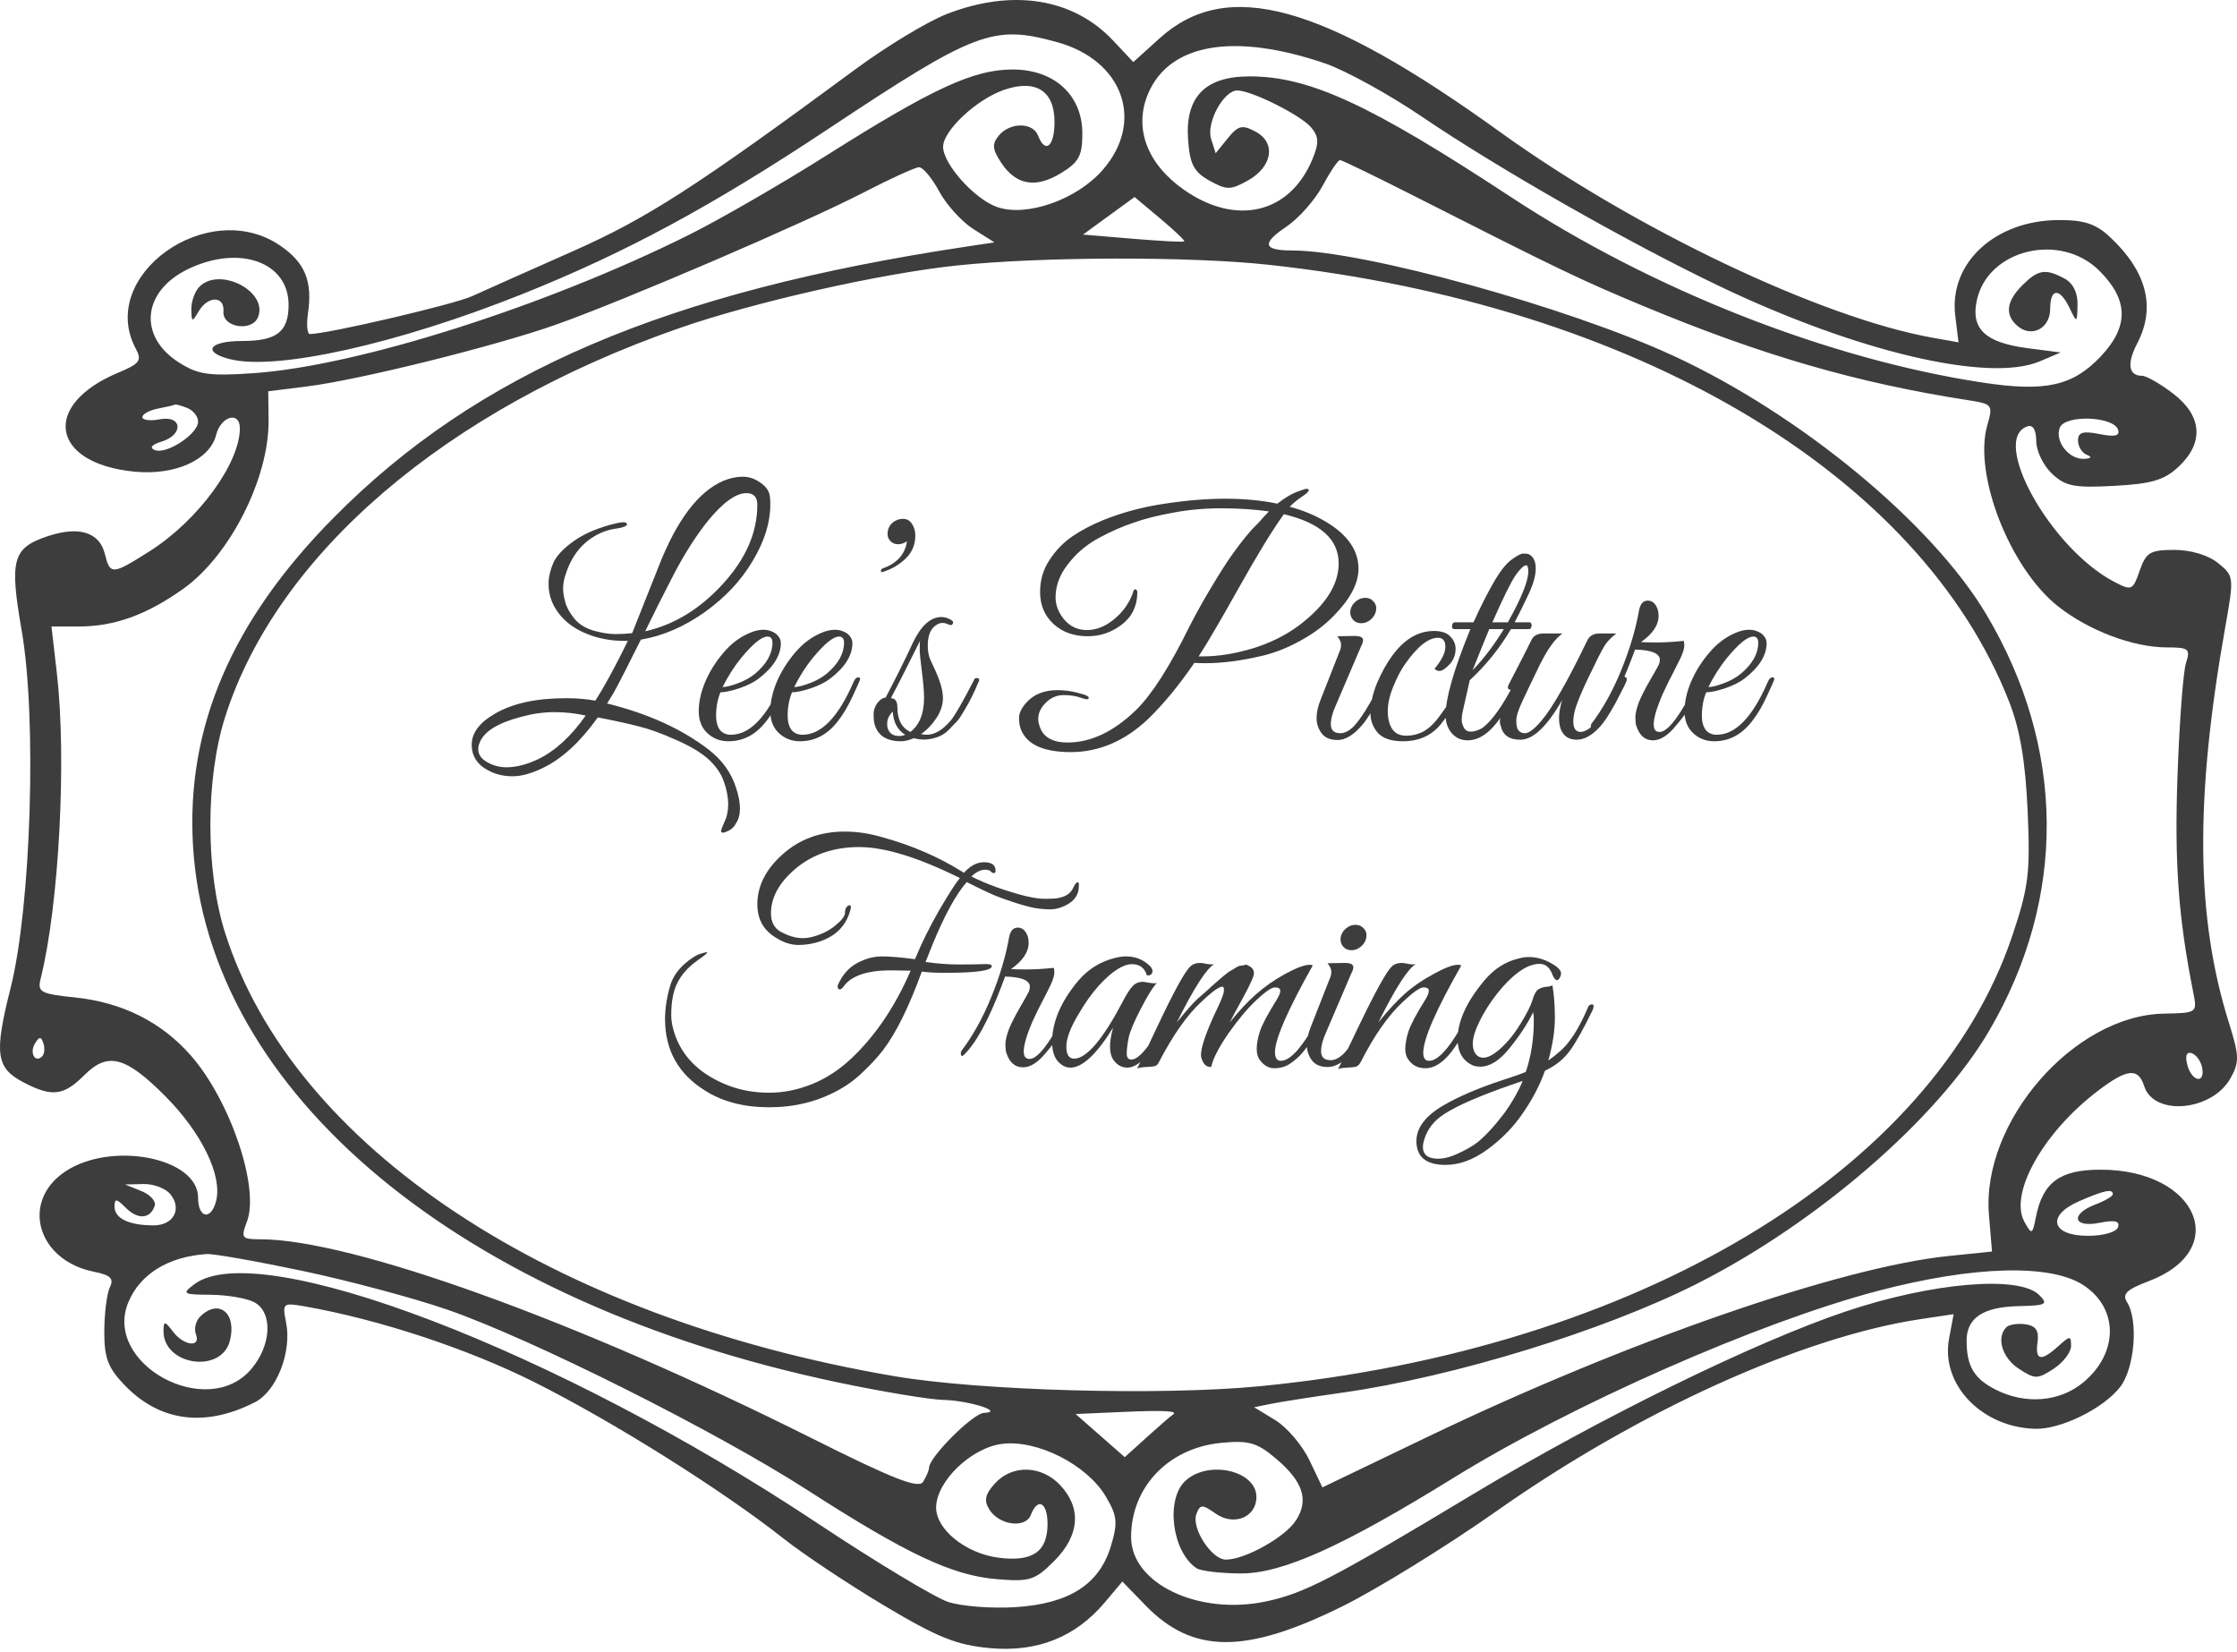 <svg class='lpf-logo' width="130" height="96" viewBox="0 0 130 96" fill="none" xmlns="http://www.w3.org/2000/svg">
<path fill-rule="evenodd" clip-rule="evenodd" d="M55.009 0.82C53.896 1.256 51.529 2.686 49.749 3.998C40.411 10.883 37.61 12.686 33.272 14.607C30.762 15.718 28.133 16.89 27.43 17.211C26.376 17.692 19.018 19.41 18.011 19.41C17.852 19.41 17.801 18.866 17.898 18.201C18.173 16.327 17.72 15.241 16.251 14.25C12.054 11.421 5.631 16.035 7.89 20.257C8.26 20.948 8.126 21.131 6.869 21.656C2.383 23.531 2.95 26.938 7.826 27.407C10.182 27.633 12.196 26.724 12.561 25.269C12.834 24.18 13.939 23.872 13.939 24.885C13.939 26.927 11.505 30.248 8.709 32.021C6.513 33.414 6.402 33.421 6.092 32.182C5.777 30.926 4.597 30.555 2.803 31.147C0.727 31.832 0.54 32.497 1.26 36.638C2.147 41.736 1.808 52.674 0.617 57.403C-0.355 61.26 -0.24 62.061 1.404 62.912C3.034 63.754 3.704 63.67 4.903 62.471C6.261 61.113 7.285 61.375 9.572 63.662C11.708 65.798 12.932 68.301 12.561 69.777C12.271 70.932 11.511 70.796 11.511 69.589C11.511 67.267 6.461 66.28 3.782 68.079C1.184 69.824 2.166 73.238 5.454 73.895C6.425 74.089 6.631 74.288 6.385 74.797C6.211 75.157 6.066 76.305 6.061 77.348C6.055 78.899 6.269 79.471 7.231 80.475C9.277 82.611 11.915 82.96 14.816 81.478C16.078 80.833 16.968 78.555 16.625 76.843C16.401 75.721 16.439 75.686 17.695 75.907C22.005 76.663 27.139 78.354 31.034 80.302C35.608 82.59 41.978 86.588 45.554 89.415C46.695 90.316 49.324 92.066 51.397 93.303C54.488 95.148 55.593 95.591 57.537 95.767C60.282 96.016 62.507 95.128 64.213 93.099L65.225 91.897L66.562 93.276C69.314 96.115 72.389 96.128 78.041 93.322C80.081 92.31 84.109 89.82 86.992 87.789C95.226 81.989 104.749 77.679 111.601 76.651L113.533 76.362L113.267 77.779C112.769 80.436 115.151 82.934 118.267 83.023C119.752 83.065 122.214 81.858 123.2 80.605C124.052 79.522 124.282 76.729 123.608 75.662C123.312 75.195 123.585 74.93 124.86 74.448C129.708 72.615 127.709 67.967 122.072 67.966C119.716 67.965 118.715 68.695 118.317 70.704C118.109 71.752 118.074 71.767 117.647 70.997C116.743 69.368 118.713 65.837 121.88 63.413C123.607 62.091 124.259 62.018 124.605 63.109C125.166 64.877 128.546 64.57 129.622 62.653C130.146 61.719 130.135 61.353 129.528 59.421C127.608 53.312 127.544 46.433 129.314 36.46C129.835 33.528 129.829 33.47 128.899 32.717C128.33 32.257 127.321 31.953 126.36 31.953C124.954 31.953 124.716 32.096 124.345 33.158C123.943 34.313 123.879 34.34 122.849 33.799C119.159 31.863 115.623 25.505 117.828 24.771C118.144 24.665 118.333 24.988 118.333 25.632C118.333 26.198 118.743 27.048 119.244 27.52C120.026 28.258 120.537 28.359 122.866 28.232C125.045 28.114 125.78 27.895 126.609 27.116C128.096 25.719 127.977 24.159 126.287 22.869C125.542 22.302 124.734 21.837 124.49 21.837C123.694 21.837 123.586 21.135 124.2 19.957C125.296 17.857 124.762 15.776 122.613 13.768C121.797 13.005 121.118 12.781 119.641 12.787C115.944 12.799 113.253 15.282 113.626 18.336L113.816 19.892L112.332 19.628C105.867 18.481 95.022 13.326 87.177 7.672C76.825 0.21 71.303 -1.31 67.391 2.224L65.861 3.606L64.684 2.354C62.367 -0.11 58.825 -0.671 55.009 0.82ZM61.451 2.455C65.283 3.519 66.538 7.078 64.071 9.887C62.559 11.609 59.657 12.625 57.946 12.03C56.64 11.577 54.807 9.532 54.807 8.529C54.807 7.595 56.742 5.782 58.33 5.228C60.185 4.581 61.281 5.27 61.281 7.082C61.281 8.517 60.743 8.965 60.325 7.878C60.025 7.096 58.693 7.095 58.045 7.876C57.642 8.362 57.667 8.668 58.172 9.44C59.035 10.757 60.177 10.961 61.654 10.063C62.696 9.429 62.899 9.053 62.899 7.757C62.899 5.523 61.269 4.032 58.831 4.038C56.573 4.042 54.193 5.142 48.066 9.01C45.431 10.674 41.818 12.76 40.038 13.647C31.704 17.799 20.806 21.262 14.748 21.683C12.161 21.863 11.521 21.773 10.409 21.069C8.001 19.545 8.265 16.905 10.956 15.622C13.922 14.208 16.771 15.231 16.771 17.71C16.771 19.283 16.087 19.814 14.06 19.814C12.142 19.814 11.722 20.458 13.371 20.871C16.071 21.549 23.099 19.985 30.327 17.098C36.334 14.698 41.362 11.986 48.13 7.493C56.715 1.794 57.712 1.417 61.451 2.455ZM76.996 3.682C78.184 4.087 80.733 5.49 82.66 6.798C87.069 9.791 94.657 14.113 99.923 16.628C107.922 20.451 115.588 22.25 118.536 20.997L119.75 20.481L117.823 20.23C115.359 19.908 114.516 19.107 114.883 17.436C115.533 14.479 119.744 13.475 122.006 15.737C123.705 17.435 123.727 18.972 122.077 20.715C120.457 22.427 118.861 22.782 115.244 22.234C106.248 20.87 96.017 16.847 87.784 11.435C79.603 6.058 76.091 4.438 72.618 4.438C70.03 4.438 68.865 5.639 69.044 8.12C69.147 9.547 69.379 9.991 70.284 10.495C71.283 11.051 71.51 11.051 72.509 10.494C73.951 9.691 74.174 8.296 72.966 7.649C72.187 7.232 71.957 7.287 71.352 8.034L70.647 8.905L70.381 8.068C70.085 7.135 71.115 5.242 71.912 5.256C72.762 5.272 75.618 6.705 76.2 7.409C76.647 7.949 76.661 8.308 76.269 9.253C74.958 12.417 71.835 13.155 68.793 11.02C66.659 9.523 65.883 7.447 66.713 5.461C67.938 2.528 71.702 1.876 76.996 3.682ZM82.119 11.357C90.697 15.709 91.863 16.268 95.526 17.793C102.397 20.652 107.91 22.25 114.356 23.25C115.795 23.473 115.831 23.519 115.487 24.719C114.671 27.564 116.8 33.014 119.591 35.225C121.377 36.639 123.964 37.618 125.917 37.618C127.2 37.618 127.302 37.702 127.035 38.528C126.873 39.029 126.65 41.999 126.54 45.128C126.363 50.162 126.593 53.31 127.454 57.647C127.695 58.857 127.69 58.861 125.745 58.899C120.518 59.002 115.137 65.191 115.584 70.585L115.762 72.723L113.248 72.981C106.946 73.626 94.507 77.945 82.924 83.509L76.85 86.427L76.095 84.847C75.68 83.978 74.787 82.931 74.111 82.519L72.882 81.771L73.859 81.572C74.396 81.462 76.293 81.166 78.073 80.913C84.476 80.004 93.164 77.337 98.556 74.624C105.569 71.097 112.623 64.995 115.615 59.865C120.115 52.153 120.048 43.459 115.429 35.696C112.281 30.406 104.623 24.079 97.247 20.674C91.103 17.839 79.209 14.554 75.085 14.554C73.403 14.554 73.304 14.146 74.751 13.175C75.465 12.696 76.414 11.627 76.859 10.8C77.304 9.973 77.759 9.298 77.871 9.3C77.982 9.303 79.894 10.228 82.119 11.357ZM54.576 11.115C54.996 11.895 55.891 12.882 56.565 13.309L57.79 14.084L56.197 14.324C38.683 16.955 27.745 21.637 19.39 30.081C13.461 36.072 10.805 42.269 11.217 49.15C12.078 63.525 26.761 75.729 48.737 80.336C51.297 80.872 54.028 81.325 54.807 81.343C56.322 81.377 58.418 82.046 57.175 82.099C56.544 82.125 54.004 84.66 53.991 85.277C53.988 85.436 53.832 85.808 53.645 86.104C53.381 86.519 51.917 85.947 47.179 83.573C33.553 76.749 20.423 72.011 15.136 72.011C14.042 72.011 13.987 71.939 14.351 70.98C15.099 69.014 13.382 63.942 11.084 61.324C9.378 59.381 7.097 58.241 4.35 57.957C2.361 57.752 2.168 57.647 2.36 56.879C3.429 52.603 3.881 44.123 3.306 39.135L2.991 36.404H4.561C6.645 36.404 8.503 35.737 10.641 34.22C13.361 32.292 15.645 27.779 15.608 24.411L15.589 22.736L17.857 22.453C20.883 22.074 28.832 20.099 32.35 18.85C36.309 17.445 46.762 12.955 50.153 11.202C51.711 10.397 53.172 9.729 53.4 9.718C53.627 9.707 54.157 10.336 54.576 11.115ZM68.821 14.027C68.772 14.076 67.428 14.007 65.834 13.873L62.937 13.63L64.435 12.54L65.934 11.449L67.422 12.694C68.24 13.379 68.87 13.979 68.821 14.027ZM73.739 15.387C94.999 17.702 111.602 27.514 116.776 40.82C117.394 42.41 117.708 44.282 117.834 47.131C117.993 50.721 117.892 51.545 116.944 54.367C112.344 68.073 95.063 78.419 73.217 80.548C67.502 81.105 56.97 80.816 51.974 79.965C32.001 76.562 17.038 66.653 13.082 54.208C11.94 50.616 11.94 45.256 13.082 41.664C16.091 32.197 25.898 23.799 39.463 19.072C43.842 17.546 51.198 15.887 55.638 15.423C60.568 14.908 69.188 14.891 73.739 15.387ZM117.524 16.577C116.578 17.523 116.494 18.317 117.27 18.962C118.085 19.638 119.143 19.066 119.143 17.95C119.143 16.73 119.693 16.702 120.268 17.892C120.7 18.789 120.707 18.786 120.734 17.704C120.751 17.012 120.471 16.45 119.979 16.187C118.867 15.592 118.442 15.659 117.524 16.577ZM11.592 16.658C11.325 16.925 11.112 17.517 11.119 17.973C11.13 18.73 11.167 18.741 11.544 18.094C12.077 17.178 13.057 17.178 12.984 18.094C12.909 19.033 14.658 19.308 15.002 18.411C15.573 16.923 12.768 15.482 11.592 16.658ZM10.871 23.701C11.223 23.837 11.511 24.196 11.511 24.501C11.511 25.219 9.669 26.428 8.995 26.151C8.669 26.017 8.815 25.835 9.387 25.661C10.687 25.266 10.597 24.113 9.286 24.364C8.73 24.471 8.274 24.413 8.274 24.237C8.274 24.061 8.684 23.838 9.185 23.741C9.685 23.645 10.126 23.541 10.163 23.511C10.201 23.48 10.519 23.566 10.871 23.701ZM123.089 24.97C123.208 25.33 122.903 25.401 122.007 25.222C121.047 25.03 120.761 25.116 120.761 25.597C120.761 25.94 120.989 26.312 121.267 26.425C121.589 26.555 121.534 26.641 121.114 26.661C120.229 26.704 119.398 25.641 119.701 24.852C119.996 24.084 122.83 24.182 123.089 24.97ZM2.449 61.381C2.038 61.793 1.699 61.173 2.036 60.627C2.291 60.215 2.387 60.215 2.523 60.626C2.617 60.907 2.584 61.247 2.449 61.381ZM127.973 62.03C128.162 63.007 127.37 62.861 127.112 61.873C126.973 61.343 127.067 61.098 127.368 61.198C127.629 61.285 127.901 61.659 127.973 62.03ZM9.888 69.376C10.601 70.234 10.091 71.202 8.927 71.202C7.5 71.202 6.656 70.799 6.656 70.118C6.656 69.623 6.763 69.633 7.31 70.18C8.015 70.885 8.734 70.835 8.991 70.063C9.079 69.799 8.726 69.412 8.207 69.204L7.263 68.826L8.326 68.8C8.911 68.786 9.614 69.045 9.888 69.376ZM122.784 69.391C122.784 69.508 122.329 69.776 121.773 69.988C120.295 70.55 120.474 71.361 122.007 71.054C122.903 70.875 123.207 70.946 123.087 71.307C122.992 71.592 122.238 71.809 121.34 71.809C119.202 71.809 118.904 70.632 120.832 69.795C122.288 69.162 122.784 69.06 122.784 69.391ZM17.6 73.852C20.288 74.42 24.069 75.432 26.002 76.101C30.9 77.797 41.605 83.161 46.916 86.58C52.701 90.304 55.341 91.546 57.925 91.76C59.845 91.92 60.141 91.826 61.263 90.704C62.74 89.227 62.867 87.634 61.615 86.3C60.522 85.137 58.821 85.091 57.82 86.197C57.244 86.834 57.167 87.191 57.495 87.715C58.07 88.633 59.601 88.828 59.909 88.022C60.307 86.987 60.876 87.298 60.876 88.552C60.876 90.176 59.995 90.775 58 90.508C56.118 90.256 54.402 88.871 54.402 87.605C54.402 86.083 56.438 84.119 58.246 83.897C60.295 83.646 63.172 85.112 64.269 86.967C64.927 88.079 64.967 88.474 64.563 89.825C63.892 92.063 62.14 93.187 59.011 93.386C57.633 93.474 55.872 93.337 55.098 93.082C54.324 92.826 50.892 90.758 47.469 88.485C32.398 78.475 15.005 71.815 11.285 74.628C10.555 75.181 10.623 75.224 12.246 75.235C13.206 75.243 14.345 75.437 14.775 75.667C15.873 76.255 15.78 78.182 14.586 79.57C12.023 82.55 5.977 79.245 7.457 75.673C8.138 74.029 9.782 73.016 12.011 72.868C12.397 72.842 14.912 73.285 17.6 73.852ZM121.075 74.677C123.117 76.015 123.124 78.597 121.091 80.307C119.708 81.471 117.692 81.635 115.935 80.726C114.706 80.091 114.287 79.37 114.287 77.895C114.287 76.576 115.255 75.938 117.323 75.894C118.915 75.86 119.046 75.788 118.506 75.248C117.344 74.088 112.261 74.522 107.252 76.208C101.951 77.992 92.973 82.392 85.655 86.791C77.381 91.765 75.806 92.581 73.57 93.054C69.648 93.884 65.732 92.016 65.732 89.315C65.732 86.405 67.905 84.134 70.971 83.839C72.563 83.686 73.044 83.822 74.124 84.731C75.734 86.085 76.085 87.166 75.304 88.358C74.669 89.328 72.346 90.624 71.243 90.624C70.407 90.624 69.217 88.784 69.528 87.972C69.747 87.403 69.862 87.4 70.647 87.95C71.711 88.695 73.015 88.163 73.015 86.983C73.015 85.456 70.244 84.817 68.9 86.034C67.72 87.101 68.103 90.167 69.535 91.124C69.78 91.287 70.94 91.424 72.114 91.427C74.521 91.434 78.014 89.865 84.441 85.89C91.356 81.612 102.206 76.83 109.131 75.009C114.682 73.549 119.163 73.425 121.075 74.677ZM11.624 76.511C11.374 76.761 11.266 77.216 11.384 77.523C11.691 78.324 10.688 78.211 10.051 77.373C9.585 76.758 9.512 76.749 9.501 77.31C9.461 79.339 12.872 79.856 13.364 77.895C13.768 76.284 12.701 75.435 11.624 76.511ZM116.597 77.119C115.997 77.72 116.35 78.897 117.322 79.534C118.259 80.148 118.408 80.148 119.345 79.534C119.901 79.17 120.357 78.574 120.357 78.211C120.357 77.604 120.297 77.605 119.617 78.22C118.61 79.132 118.259 79.061 118.409 77.98C118.501 77.319 118.309 77.037 117.71 76.951C117.256 76.886 116.755 76.962 116.597 77.119ZM68.124 82.228C68.03 82.284 67.37 82.856 66.658 83.5L65.364 84.671L63.936 83.417L62.508 82.164L65.233 82.044C67.772 81.933 68.539 81.982 68.124 82.228Z" fill="#3D3D3D"/>
<path d="M44.766 29.32C44.766 30.364 44.424 31.456 43.74 32.596C43.068 33.736 42.132 34.732 40.932 35.584C39.744 36.424 38.514 36.952 37.242 37.168C36.51 38.644 35.982 39.676 35.658 40.264L35.28 40.876C37.656 41.464 39.624 42.358 41.184 43.558C41.976 44.17 42.51 44.92 42.786 45.808C42.93 46.264 43.002 46.654 43.002 46.978C43.002 47.302 42.936 47.572 42.804 47.788C42.684 48.016 42.54 48.172 42.372 48.256C42.204 48.34 42.084 48.382 42.012 48.382C41.94 48.382 41.904 48.352 41.904 48.292C41.904 48.232 41.97 48.052 42.102 47.752C42.246 47.464 42.318 47.122 42.318 46.726C42.318 46.33 42.234 45.892 42.066 45.412C41.898 44.932 41.586 44.488 41.13 44.08C40.674 43.684 40.038 43.312 39.222 42.964C38.418 42.604 37.716 42.352 37.116 42.208C36.528 42.052 35.736 41.878 34.74 41.686C33.72 43.114 32.658 44.092 31.554 44.62C30.894 44.944 30.306 45.106 29.79 45.106C29.286 45.106 28.836 45.004 28.44 44.8C27.756 44.464 27.414 43.954 27.414 43.27C27.414 42.586 27.864 41.986 28.764 41.47C29.784 40.87 31.164 40.57 32.904 40.57C33.528 40.57 34.092 40.618 34.596 40.714C35.136 39.874 35.766 38.716 36.486 37.24C36.414 37.24 36.348 37.24 36.288 37.24C35.532 37.24 34.83 37.114 34.182 36.862C33.534 36.61 33.018 36.268 32.634 35.836C32.13 35.272 31.878 34.636 31.878 33.928C31.878 33.556 31.968 33.154 32.148 32.722C32.34 32.29 32.754 31.852 33.39 31.408C34.038 30.964 34.854 30.628 35.838 30.4C35.994 30.364 36.126 30.346 36.234 30.346C36.342 30.346 36.408 30.376 36.432 30.436C36.456 30.496 36.408 30.55 36.288 30.598C36.168 30.646 36.03 30.682 35.874 30.706C35.358 30.766 34.878 30.94 34.434 31.228C33.666 31.72 33.132 32.476 32.832 33.496C32.76 33.736 32.724 33.97 32.724 34.198C32.724 34.414 32.766 34.678 32.85 34.99C32.934 35.302 33.114 35.626 33.39 35.962C33.666 36.286 34.038 36.514 34.506 36.646C34.986 36.778 35.4 36.844 35.748 36.844C36.108 36.844 36.438 36.826 36.738 36.79L38.268 32.938C39.324 30.226 40.584 28.558 42.048 27.934C42.432 27.778 42.804 27.7 43.164 27.7C43.536 27.7 43.884 27.82 44.208 28.06C44.544 28.288 44.724 28.57 44.748 28.906C44.76 29.05 44.766 29.188 44.766 29.32ZM44.01 29.338C44.01 28.882 43.8 28.654 43.38 28.654C42.768 28.654 42.024 29.188 41.148 30.256C40.464 31.108 39.804 32.14 39.168 33.352C38.544 34.552 37.986 35.662 37.494 36.682C39.162 36.31 40.662 35.398 41.994 33.946C43.338 32.482 44.01 30.946 44.01 29.338ZM34.038 41.578C33.45 41.446 32.844 41.38 32.22 41.38C31.596 41.38 30.954 41.47 30.294 41.65C28.914 42.01 28.104 42.52 27.864 43.18C27.816 43.3 27.792 43.414 27.792 43.522C27.792 43.834 27.96 44.086 28.296 44.278C28.644 44.482 29.022 44.584 29.43 44.584C29.994 44.584 30.606 44.428 31.266 44.116C32.262 43.636 33.186 42.79 34.038 41.578ZM41.867 40.228C41.699 40.636 41.614 41.092 41.614 41.596C41.614 41.932 41.687 42.202 41.831 42.406C41.986 42.598 42.203 42.694 42.478 42.694C43.571 42.694 44.56 41.668 45.449 39.616C45.532 39.424 45.635 39.34 45.755 39.364C45.803 39.376 45.827 39.406 45.827 39.454C45.827 39.502 45.688 39.82 45.413 40.408C45.148 40.984 44.879 41.452 44.602 41.812C43.99 42.652 43.234 43.072 42.334 43.072C41.855 43.072 41.447 42.916 41.111 42.604C40.775 42.292 40.606 41.866 40.606 41.326C40.606 40.786 40.733 40.216 40.984 39.616C41.248 39.004 41.602 38.44 42.047 37.924C42.49 37.396 43.001 37.012 43.577 36.772C43.852 36.652 44.117 36.592 44.368 36.592C44.62 36.592 44.855 36.664 45.071 36.808C45.275 36.976 45.377 37.162 45.377 37.366C45.377 38.086 44.944 38.776 44.081 39.436C43.816 39.64 43.444 39.826 42.965 39.994C42.484 40.15 42.118 40.228 41.867 40.228ZM44.891 37.348C44.891 37.108 44.794 36.988 44.602 36.988C44.267 36.988 43.757 37.402 43.072 38.23C42.664 38.734 42.304 39.298 41.992 39.922C42.197 39.922 42.49 39.85 42.874 39.706C43.27 39.562 43.612 39.37 43.901 39.13C44.56 38.566 44.891 37.972 44.891 37.348ZM46.026 40.228C45.858 40.636 45.774 41.092 45.774 41.596C45.774 41.932 45.846 42.202 45.99 42.406C46.146 42.598 46.362 42.694 46.638 42.694C47.73 42.694 48.72 41.668 49.608 39.616C49.692 39.424 49.794 39.34 49.914 39.364C49.962 39.376 49.986 39.406 49.986 39.454C49.986 39.502 49.848 39.82 49.572 40.408C49.308 40.984 49.038 41.452 48.762 41.812C48.15 42.652 47.394 43.072 46.494 43.072C46.014 43.072 45.606 42.916 45.27 42.604C44.934 42.292 44.766 41.866 44.766 41.326C44.766 40.786 44.892 40.216 45.144 39.616C45.408 39.004 45.762 38.44 46.206 37.924C46.65 37.396 47.16 37.012 47.736 36.772C48.012 36.652 48.276 36.592 48.528 36.592C48.78 36.592 49.014 36.664 49.23 36.808C49.434 36.976 49.536 37.162 49.536 37.366C49.536 38.086 49.104 38.776 48.24 39.436C47.976 39.64 47.604 39.826 47.124 39.994C46.644 40.15 46.278 40.228 46.026 40.228ZM49.05 37.348C49.05 37.108 48.954 36.988 48.762 36.988C48.426 36.988 47.916 37.402 47.232 38.23C46.824 38.734 46.464 39.298 46.152 39.922C46.356 39.922 46.65 39.85 47.034 39.706C47.43 39.562 47.772 39.37 48.06 39.13C48.72 38.566 49.05 37.972 49.05 37.348ZM53.192 31.12C53.192 31.648 53.006 32.092 52.634 32.452C52.274 32.8 51.854 33.052 51.374 33.208C51.326 33.232 51.284 33.244 51.248 33.244C51.212 33.244 51.194 33.214 51.194 33.154C51.194 33.094 51.242 33.046 51.338 33.01C51.698 32.89 52.004 32.698 52.256 32.434C52.508 32.158 52.658 31.828 52.706 31.444C52.55 31.564 52.376 31.624 52.184 31.624C51.992 31.624 51.836 31.552 51.716 31.408C51.596 31.264 51.554 31.09 51.59 30.886C51.614 30.682 51.71 30.508 51.878 30.364C52.058 30.22 52.256 30.148 52.472 30.148C52.7 30.148 52.874 30.244 52.994 30.436C53.126 30.628 53.192 30.856 53.192 31.12ZM53.52 42.658C53.675 42.682 53.783 42.694 53.843 42.694C54.324 42.694 54.797 42.412 55.266 41.848C55.517 41.536 55.968 40.75 56.615 39.49C56.639 39.43 56.681 39.4 56.742 39.4C56.849 39.388 56.904 39.43 56.904 39.526C56.904 39.55 56.873 39.622 56.813 39.742C56.766 39.85 56.718 39.964 56.669 40.084C56.621 40.192 56.544 40.354 56.435 40.57C56.328 40.786 56.231 40.96 56.148 41.092C56.075 41.224 55.98 41.386 55.859 41.578C55.739 41.77 55.62 41.92 55.499 42.028L55.121 42.424C54.917 42.628 54.678 42.772 54.401 42.856C53.958 43 53.526 43.012 53.105 42.892C52.83 43.012 52.584 43.072 52.367 43.072C51.516 43.072 50.999 42.736 50.819 42.064C50.783 41.908 50.766 41.722 50.766 41.506C50.766 41.278 50.837 41.062 50.981 40.858C51.138 40.654 51.3 40.546 51.468 40.534C52.08 39.37 52.602 38.32 53.033 37.384C53.514 36.364 54.072 35.854 54.708 35.854C54.876 35.854 55.038 35.896 55.194 35.98C55.361 36.052 55.422 36.136 55.373 36.232C55.337 36.328 55.254 36.346 55.121 36.286C54.989 36.226 54.876 36.196 54.779 36.196C54.684 36.196 54.599 36.214 54.528 36.25C54.12 36.442 53.916 36.856 53.916 37.492C53.916 37.828 53.964 38.104 54.059 38.32C54.156 38.536 54.264 38.77 54.383 39.022C54.66 39.646 54.797 40.156 54.797 40.552C54.797 40.948 54.672 41.338 54.419 41.722C54.167 42.106 53.867 42.418 53.52 42.658ZM52.907 42.532C53.435 42.124 53.7 41.464 53.7 40.552C53.7 40.18 53.657 39.67 53.574 39.022C53.489 38.374 53.447 37.936 53.447 37.708C53.447 37.48 53.453 37.324 53.465 37.24C52.553 39.064 51.989 40.174 51.773 40.57C52.026 40.57 52.151 40.75 52.151 41.11C52.151 41.818 52.404 42.292 52.907 42.532ZM51.557 42.046C51.557 42.118 51.563 42.196 51.575 42.28C51.672 42.604 51.894 42.766 52.242 42.766C52.386 42.766 52.505 42.742 52.602 42.694C52.157 42.418 51.917 41.968 51.882 41.344C51.666 41.56 51.557 41.794 51.557 42.046ZM77.039 30.31C78.311 31.066 78.947 31.978 78.947 33.046C78.947 33.886 78.479 34.786 77.543 35.746C77.003 36.31 76.361 36.796 75.617 37.204C74.885 37.612 74.159 37.906 73.439 38.086C72.191 38.386 71.063 38.536 70.055 38.536C69.839 38.536 69.623 38.53 69.407 38.518C68.531 39.802 67.631 40.894 66.707 41.794C65.351 43.066 63.857 43.702 62.225 43.702C60.665 43.702 59.705 43.276 59.345 42.424C59.261 42.22 59.219 41.986 59.219 41.722C59.219 41.446 59.357 41.152 59.633 40.84C60.065 40.348 60.671 40.102 61.451 40.102C61.955 40.102 62.483 40.192 63.035 40.372C63.239 40.444 63.311 40.522 63.251 40.606C63.203 40.654 63.047 40.63 62.783 40.534C62.519 40.438 62.189 40.39 61.793 40.39C61.409 40.39 61.067 40.54 60.767 40.84C60.479 41.128 60.335 41.44 60.335 41.776C60.335 41.908 60.359 42.04 60.407 42.172C60.599 42.82 61.145 43.144 62.045 43.144C63.389 43.144 64.709 42.52 66.005 41.272C66.929 40.372 67.967 38.752 69.119 36.412C69.563 35.536 70.115 34.564 70.775 33.496C71.435 32.416 72.107 31.492 72.791 30.724C72.875 30.64 72.983 30.532 73.115 30.4C73.367 30.112 73.577 29.884 73.745 29.716C72.881 29.596 71.957 29.536 70.973 29.536C69.989 29.536 69.059 29.62 68.183 29.788C67.307 29.944 66.545 30.136 65.897 30.364C65.249 30.58 64.589 30.868 63.917 31.228C63.257 31.576 62.699 32.02 62.243 32.56C61.643 33.244 61.343 33.958 61.343 34.702C61.343 35.158 61.505 35.584 61.829 35.98C62.177 36.4 62.621 36.61 63.161 36.61C63.713 36.61 64.241 36.4 64.745 35.98C65.261 35.56 65.627 35.044 65.843 34.432C65.855 34.348 65.879 34.294 65.915 34.27C65.963 34.234 66.005 34.234 66.041 34.27C66.077 34.306 66.095 34.366 66.095 34.45C66.083 35.23 65.777 35.848 65.177 36.304C64.589 36.748 63.935 36.97 63.215 36.97C62.399 36.97 61.733 36.73 61.217 36.25C60.701 35.77 60.443 35.152 60.443 34.396C60.443 33.7 60.629 33.076 61.001 32.524C61.373 31.96 61.817 31.504 62.333 31.156C62.849 30.808 63.443 30.496 64.115 30.22C65.255 29.764 66.449 29.446 67.697 29.266C68.957 29.074 70.127 28.978 71.207 28.978C72.299 28.978 73.307 29.074 74.231 29.266C74.663 28.93 75.041 28.702 75.365 28.582C75.689 28.462 75.869 28.402 75.905 28.402C75.953 28.402 75.983 28.408 75.995 28.42C76.067 28.42 76.079 28.462 76.031 28.546C75.995 28.618 75.857 28.732 75.617 28.888C75.389 29.044 75.167 29.23 74.951 29.446C75.719 29.65 76.415 29.938 77.039 30.31ZM69.911 38.14C70.787 38.14 71.735 37.99 72.755 37.69C73.787 37.378 74.699 36.928 75.491 36.34C77.027 35.176 77.795 33.976 77.795 32.74C77.795 31.336 76.733 30.382 74.609 29.878C73.937 30.814 73.067 32.236 71.999 34.144C70.931 36.052 70.151 37.384 69.659 38.14C69.743 38.14 69.827 38.14 69.911 38.14ZM79.661 35.998C79.493 36.142 79.307 36.214 79.103 36.214C78.899 36.214 78.737 36.142 78.617 35.998C78.497 35.854 78.449 35.68 78.473 35.476C78.509 35.272 78.611 35.098 78.779 34.954C78.947 34.81 79.133 34.738 79.337 34.738C79.541 34.738 79.703 34.81 79.823 34.954C79.955 35.098 80.003 35.272 79.967 35.476C79.931 35.68 79.829 35.854 79.661 35.998ZM77.897 42.604C78.125 42.604 78.365 42.49 78.617 42.262C79.061 41.818 79.625 40.912 80.309 39.544C80.393 39.364 80.477 39.31 80.561 39.382C80.585 39.406 80.597 39.448 80.597 39.508C80.597 39.556 80.549 39.688 80.453 39.904C80.357 40.108 80.267 40.294 80.183 40.462C80.111 40.63 79.961 40.906 79.733 41.29C79.517 41.662 79.319 41.95 79.139 42.154C78.647 42.718 78.179 43 77.735 43C77.303 43 76.991 42.868 76.799 42.604C76.607 42.34 76.511 42.046 76.511 41.722C76.511 41.398 76.589 41.044 76.745 40.66L77.897 37.726C77.921 37.654 77.933 37.558 77.933 37.438C77.933 37.318 77.861 37.162 77.717 36.97L78.707 36.952C78.983 36.952 79.145 37.006 79.193 37.114C79.241 37.21 79.205 37.366 79.085 37.582L77.645 40.948C77.441 41.392 77.339 41.77 77.339 42.082C77.339 42.43 77.525 42.604 77.897 42.604ZM83.366 38.86C83.786 38.356 83.996 37.93 83.996 37.582C83.996 37.234 83.852 37.06 83.564 37.06C83 37.06 82.358 37.576 81.638 38.608C81.41 38.932 81.188 39.358 80.972 39.886C80.756 40.414 80.648 40.894 80.648 41.326C80.648 41.746 80.732 42.088 80.9 42.352C81.08 42.616 81.35 42.748 81.71 42.748C82.082 42.748 82.424 42.664 82.736 42.496C83.048 42.316 83.342 42.04 83.618 41.668C83.906 41.284 84.122 40.966 84.266 40.714C84.41 40.462 84.608 40.084 84.86 39.58C84.944 39.412 85.016 39.346 85.076 39.382C85.136 39.406 85.166 39.448 85.166 39.508C85.166 39.556 85.082 39.754 84.914 40.102C84.758 40.438 84.596 40.756 84.428 41.056C84.272 41.356 84.044 41.692 83.744 42.064C83.204 42.736 82.466 43.072 81.53 43.072C80.858 43.072 80.372 42.91 80.072 42.586C79.784 42.25 79.64 41.866 79.64 41.434C79.64 40.906 79.766 40.33 80.018 39.706C80.282 39.082 80.582 38.542 80.918 38.086C81.614 37.138 82.418 36.664 83.33 36.664C83.774 36.664 84.092 36.772 84.284 36.988C84.488 37.192 84.59 37.432 84.59 37.708C84.59 38.116 84.422 38.464 84.086 38.752C83.918 38.908 83.774 38.986 83.654 38.986C83.546 38.986 83.45 38.944 83.366 38.86ZM84.009 41.56C84.009 40.564 84.489 38.896 85.449 36.556H84.513C84.453 36.556 84.411 36.526 84.387 36.466C84.375 36.394 84.381 36.328 84.405 36.268C84.441 36.196 84.489 36.16 84.549 36.16H85.629C86.061 35.212 86.463 34.42 86.835 33.784C87.207 33.148 87.549 32.722 87.861 32.506C88.173 32.278 88.395 32.164 88.527 32.164C88.671 32.164 88.773 32.176 88.833 32.2C89.109 32.332 89.247 32.608 89.247 33.028C89.247 33.436 89.109 33.934 88.833 34.522C88.557 35.11 88.287 35.656 88.023 36.16H88.887C88.947 36.16 88.983 36.196 88.995 36.268C89.019 36.328 89.013 36.394 88.977 36.466C88.953 36.526 88.911 36.556 88.851 36.556H87.807C87.147 37.672 86.349 38.662 85.413 39.526L84.999 41.362C84.963 41.518 84.945 41.674 84.945 41.83C84.945 41.974 84.987 42.124 85.071 42.28C85.155 42.436 85.287 42.514 85.467 42.514C85.671 42.514 85.899 42.442 86.151 42.298C86.727 41.866 87.363 40.96 88.059 39.58C88.107 39.472 88.161 39.406 88.221 39.382C88.293 39.358 88.335 39.376 88.347 39.436C88.359 39.484 88.341 39.568 88.293 39.688C87.897 40.516 87.585 41.104 87.357 41.452C86.709 42.496 86.019 43.018 85.287 43.018C84.915 43.018 84.609 42.88 84.369 42.604C84.129 42.328 84.009 41.98 84.009 41.56ZM87.627 36.16C88.419 34.744 88.815 33.76 88.815 33.208C88.815 32.968 88.773 32.848 88.689 32.848C88.557 32.848 88.353 33.04 88.077 33.424C87.813 33.808 87.363 34.72 86.727 36.16H87.627ZM87.393 36.556H86.547C86.403 36.892 86.079 37.69 85.575 38.95C86.223 38.278 86.829 37.48 87.393 36.556ZM87.163 41.956C87.163 41.44 87.385 40.816 87.829 40.084C87.637 40.084 87.583 39.988 87.667 39.796L87.991 39.166C88.399 38.386 88.735 37.726 88.999 37.186C89.119 36.934 89.353 36.808 89.701 36.808H90.799C90.367 37.12 89.929 37.726 89.485 38.626C89.053 39.514 88.717 40.216 88.477 40.732C88.237 41.236 88.117 41.62 88.117 41.884C88.117 42.148 88.159 42.334 88.243 42.442C88.339 42.55 88.465 42.604 88.621 42.604C88.849 42.604 89.167 42.364 89.575 41.884C90.211 41.14 91.105 39.574 92.257 37.186C92.389 36.934 92.623 36.808 92.959 36.808H93.931C93.667 37.012 93.457 37.222 93.301 37.438C93.157 37.654 92.953 38.038 92.689 38.59C91.969 40.03 91.567 40.984 91.483 41.452C91.447 41.62 91.429 41.776 91.429 41.92C91.429 42.304 91.561 42.508 91.825 42.532C92.473 42.532 93.271 41.53 94.219 39.526C94.291 39.358 94.363 39.292 94.435 39.328C94.507 39.364 94.543 39.412 94.543 39.472C94.543 39.532 94.489 39.67 94.381 39.886C94.273 40.102 94.165 40.312 94.057 40.516C93.961 40.72 93.805 41.002 93.589 41.362C93.385 41.71 93.193 41.986 93.013 42.19C92.545 42.718 92.083 42.982 91.627 42.982C91.183 42.982 90.877 42.784 90.709 42.388C90.637 42.208 90.601 41.98 90.601 41.704C90.601 41.428 90.661 41.086 90.781 40.678C89.905 42.214 89.095 42.982 88.351 42.982C87.703 42.982 87.325 42.712 87.217 42.172C87.181 42.112 87.163 42.04 87.163 41.956ZM96.386 35.782C96.386 36.322 96.044 36.832 95.361 37.312C95.6 37.324 95.918 37.33 96.314 37.33C96.722 37.33 97.233 37.3 97.844 37.24C97.868 37.276 97.88 37.372 97.88 37.528C97.88 37.684 97.808 37.918 97.665 38.23C97.52 38.53 97.388 38.794 97.269 39.022C97.16 39.238 97.052 39.448 96.945 39.652C96.849 39.844 96.734 40.084 96.603 40.372C96.483 40.66 96.38 40.924 96.296 41.164C95.996 42.076 96.044 42.532 96.441 42.532C96.945 42.532 97.689 41.53 98.672 39.526C98.757 39.37 98.823 39.31 98.871 39.346C98.93 39.382 98.96 39.43 98.96 39.49C98.96 39.538 98.882 39.724 98.727 40.048C98.57 40.36 98.403 40.684 98.222 41.02C98.043 41.356 97.76 41.746 97.376 42.19C96.921 42.742 96.483 43.018 96.062 43.018C95.594 43.018 95.27 42.736 95.091 42.172C95.055 42.064 95.037 41.902 95.037 41.686C95.037 41.47 95.103 41.182 95.234 40.822C95.379 40.462 95.6 40.024 95.9 39.508C96.201 38.992 96.368 38.692 96.404 38.608C96.441 38.512 96.459 38.422 96.459 38.338C96.459 37.966 95.978 37.768 95.019 37.744L94.802 38.32C94.046 40.3 93.32 41.626 92.624 42.298C92.504 42.406 92.445 42.37 92.445 42.19C92.445 42.154 92.457 42.112 92.481 42.064C93.153 41.176 93.734 40.126 94.227 38.914C94.719 37.702 95.061 36.55 95.252 35.458C95.325 35.086 95.493 34.9 95.757 34.9C96.02 34.9 96.213 35.068 96.332 35.404C96.368 35.512 96.386 35.638 96.386 35.782ZM99.154 40.228C98.986 40.636 98.902 41.092 98.902 41.596C98.902 41.932 98.974 42.202 99.118 42.406C99.274 42.598 99.49 42.694 99.766 42.694C100.858 42.694 101.848 41.668 102.736 39.616C102.82 39.424 102.922 39.34 103.042 39.364C103.09 39.376 103.114 39.406 103.114 39.454C103.114 39.502 102.976 39.82 102.7 40.408C102.436 40.984 102.166 41.452 101.89 41.812C101.278 42.652 100.522 43.072 99.622 43.072C99.142 43.072 98.734 42.916 98.398 42.604C98.062 42.292 97.894 41.866 97.894 41.326C97.894 40.786 98.02 40.216 98.272 39.616C98.536 39.004 98.89 38.44 99.334 37.924C99.778 37.396 100.288 37.012 100.864 36.772C101.14 36.652 101.404 36.592 101.656 36.592C101.908 36.592 102.142 36.664 102.358 36.808C102.562 36.976 102.664 37.162 102.664 37.366C102.664 38.086 102.232 38.776 101.368 39.436C101.104 39.64 100.732 39.826 100.252 39.994C99.772 40.15 99.406 40.228 99.154 40.228ZM102.178 37.348C102.178 37.108 102.082 36.988 101.89 36.988C101.554 36.988 101.044 37.402 100.36 38.23C99.952 38.734 99.592 39.298 99.28 39.922C99.484 39.922 99.778 39.85 100.162 39.706C100.558 39.562 100.9 39.37 101.188 39.13C101.848 38.566 102.178 37.972 102.178 37.348ZM55.784 51.02C53.36 49.82 51.41 49.22 49.934 49.22C48.458 49.22 47.222 49.64 46.226 50.48C45.278 51.284 44.804 52.148 44.804 53.072C44.804 53.552 44.978 53.9 45.326 54.116C45.794 54.38 46.238 54.512 46.658 54.512C46.814 54.512 46.97 54.494 47.126 54.458C47.678 54.326 48.146 54.104 48.53 53.792C48.914 53.48 49.106 53.228 49.106 53.036C49.106 52.844 49.16 52.712 49.268 52.64C49.388 52.568 49.448 52.592 49.448 52.712C49.448 52.784 49.43 52.868 49.394 52.964C49.142 53.816 48.554 54.398 47.63 54.71C47.234 54.842 46.826 54.908 46.406 54.908C45.986 54.908 45.572 54.782 45.164 54.53C44.396 54.098 44.012 53.438 44.012 52.55C44.012 51.482 44.504 50.51 45.488 49.634C46.472 48.758 47.672 48.32 49.088 48.32C49.784 48.32 50.486 48.422 51.194 48.626C52.97 49.106 54.578 49.802 56.018 50.714C56.39 50.306 56.774 50.102 57.17 50.102C57.614 50.102 57.842 50.252 57.854 50.552C57.866 50.684 57.824 50.744 57.728 50.732C57.668 50.72 57.602 50.672 57.53 50.588C57.434 50.552 57.344 50.534 57.26 50.534C56.996 50.534 56.726 50.666 56.45 50.93C57.338 51.374 58.382 51.752 59.582 52.064C60.05 52.172 60.422 52.226 60.698 52.226C60.974 52.226 61.184 52.22 61.328 52.208C61.856 52.148 62.198 51.95 62.354 51.614C62.438 51.434 62.51 51.326 62.57 51.29C62.642 51.242 62.684 51.26 62.696 51.344C62.696 51.38 62.696 51.428 62.696 51.488C62.696 51.98 62.444 52.352 61.94 52.604C61.628 52.76 61.334 52.838 61.058 52.838C60.782 52.838 60.482 52.814 60.158 52.766C59.834 52.706 59.414 52.592 58.898 52.424C58.382 52.256 57.962 52.1 57.638 51.956C57.314 51.812 56.996 51.662 56.684 51.506L56.18 51.254C55.556 51.962 54.89 53.18 54.182 54.908C53.954 55.484 53.822 55.814 53.786 55.898C54.482 55.994 55.124 56.042 55.712 56.042C56.3 56.042 56.762 56.036 57.098 56.024C57.446 56 57.626 56.036 57.638 56.132C57.65 56.396 56.756 56.528 54.956 56.528C54.38 56.528 53.918 56.504 53.57 56.456C52.826 58.496 52.082 60.008 51.338 60.992C51.026 61.4 50.636 61.826 50.168 62.27C49.7 62.726 49.202 63.092 48.674 63.368C47.486 64.016 46.16 64.34 44.696 64.34C43.232 64.34 41.99 64.016 40.97 63.368C39.422 62.408 38.648 61.022 38.648 59.21C38.648 58.598 38.75 57.944 38.954 57.248C39.098 56.792 39.362 56.39 39.746 56.042C40.142 55.694 40.472 55.484 40.736 55.412C41 55.328 41.12 55.31 41.096 55.358C41.084 55.406 40.88 55.568 40.484 55.844C39.704 56.408 39.242 57.104 39.098 57.932C39.038 58.232 39.008 58.58 39.008 58.976C39.008 59.372 39.098 59.804 39.278 60.272C39.77 61.544 40.79 62.48 42.338 63.08C43.07 63.356 43.856 63.494 44.696 63.494C45.536 63.494 46.37 63.326 47.198 62.99C48.026 62.654 48.794 62.15 49.502 61.478C50.882 60.17 52.022 58.478 52.922 56.402L51.77 56.384C50.366 56.384 49.442 56.708 48.998 57.356C48.89 57.488 48.8 57.524 48.728 57.464C48.668 57.392 48.662 57.302 48.71 57.194C48.974 56.618 49.346 56.204 49.826 55.952C50.306 55.7 50.78 55.574 51.248 55.574C51.728 55.574 52.37 55.628 53.174 55.736C53.546 54.824 54.014 53.876 54.578 52.892C55.154 51.908 55.556 51.284 55.784 51.02ZM59.777 54.782C59.777 55.322 59.435 55.832 58.751 56.312C58.991 56.324 59.309 56.33 59.705 56.33C60.113 56.33 60.623 56.3 61.235 56.24C61.259 56.276 61.271 56.372 61.271 56.528C61.271 56.684 61.199 56.918 61.055 57.23C60.911 57.53 60.779 57.794 60.659 58.022C60.551 58.238 60.443 58.448 60.335 58.652C60.239 58.844 60.125 59.084 59.993 59.372C59.873 59.66 59.771 59.924 59.687 60.164C59.387 61.076 59.435 61.532 59.831 61.532C60.335 61.532 61.079 60.53 62.063 58.526C62.147 58.37 62.213 58.31 62.261 58.346C62.321 58.382 62.351 58.43 62.351 58.49C62.351 58.538 62.273 58.724 62.117 59.048C61.961 59.36 61.793 59.684 61.613 60.02C61.433 60.356 61.151 60.746 60.767 61.19C60.311 61.742 59.873 62.018 59.453 62.018C58.985 62.018 58.661 61.736 58.481 61.172C58.445 61.064 58.427 60.902 58.427 60.686C58.427 60.47 58.493 60.182 58.625 59.822C58.769 59.462 58.991 59.024 59.291 58.508C59.591 57.992 59.759 57.692 59.795 57.608C59.831 57.512 59.849 57.422 59.849 57.338C59.849 56.966 59.369 56.768 58.409 56.744L58.193 57.32C57.437 59.3 56.711 60.626 56.015 61.298C55.895 61.406 55.835 61.37 55.835 61.19C55.835 61.154 55.847 61.112 55.871 61.064C56.543 60.176 57.125 59.126 57.617 57.914C58.109 56.702 58.451 55.55 58.643 54.458C58.715 54.086 58.883 53.9 59.147 53.9C59.411 53.9 59.603 54.068 59.723 54.404C59.759 54.512 59.777 54.638 59.777 54.782ZM67.225 57.122C67.009 57.338 66.703 57.83 66.307 58.598C65.911 59.354 65.671 59.924 65.587 60.308C65.515 60.68 65.479 60.986 65.479 61.226C65.479 61.454 65.569 61.568 65.749 61.568C65.977 61.568 66.259 61.358 66.595 60.938C67.087 60.326 67.573 59.528 68.053 58.544C68.101 58.436 68.155 58.376 68.215 58.364C68.311 58.328 68.359 58.364 68.359 58.472C68.359 58.532 68.341 58.604 68.305 58.688C67.201 60.92 66.271 62.036 65.515 62.036C65.167 62.036 64.885 61.868 64.669 61.532C64.561 61.352 64.507 61.112 64.507 60.812C64.507 60.512 64.567 60.146 64.687 59.714C63.727 61.262 62.899 62.036 62.203 62.036C62.011 62.036 61.837 61.976 61.681 61.856C61.321 61.604 61.141 61.172 61.141 60.56C61.141 59.384 61.651 58.19 62.671 56.978C63.247 56.306 63.955 55.868 64.795 55.664C65.023 55.604 65.239 55.574 65.443 55.574C65.995 55.574 66.463 55.766 66.847 56.15C66.967 56.282 67.003 56.408 66.955 56.528C66.907 56.648 66.805 56.696 66.649 56.672C66.517 56.24 66.229 56.024 65.785 56.024C65.269 56.024 64.633 56.432 63.877 57.248C63.445 57.728 63.043 58.292 62.671 58.94C62.203 59.72 61.969 60.344 61.969 60.812C61.969 61.28 62.119 61.514 62.419 61.514C63.139 61.514 64.081 60.41 65.245 58.202C65.473 57.758 65.665 57.458 65.821 57.302C65.977 57.134 66.175 57.05 66.415 57.05C66.463 57.05 66.583 57.068 66.775 57.104C66.979 57.14 67.129 57.146 67.225 57.122ZM76.29 56.096C74.826 58.7 74.094 60.38 74.094 61.136C74.094 61.472 74.208 61.64 74.436 61.64C74.724 61.64 75.054 61.424 75.426 60.992C75.99 60.308 76.482 59.486 76.902 58.526C76.974 58.358 77.046 58.292 77.118 58.328C77.19 58.364 77.226 58.412 77.226 58.472C77.226 58.532 77.166 58.682 77.046 58.922C76.926 59.162 76.83 59.354 76.758 59.498C76.686 59.642 76.524 59.918 76.272 60.326C76.032 60.734 75.822 61.034 75.642 61.226C75.474 61.418 75.252 61.61 74.976 61.802C74.712 61.982 74.406 62.072 74.058 62.072C73.722 62.072 73.434 61.904 73.194 61.568C73.086 61.412 73.032 61.202 73.032 60.938C73.032 60.662 73.092 60.332 73.212 59.948C73.332 59.564 73.662 58.94 74.202 58.076C74.334 57.86 74.4 57.692 74.4 57.572C74.4 57.44 74.298 57.374 74.094 57.374C73.902 57.374 73.548 57.614 73.032 58.094C72.516 58.574 71.97 59.222 71.394 60.038C70.83 60.854 70.494 61.508 70.386 62C70.182 62 70.032 61.916 69.936 61.748C69.84 61.58 69.792 61.436 69.792 61.316C69.792 60.824 70.122 59.888 70.782 58.508C70.998 58.052 71.112 57.746 71.124 57.59C71.136 57.422 71.112 57.338 71.052 57.338C71.004 57.326 70.932 57.344 70.836 57.392C70.62 57.5 70.29 57.764 69.846 58.184C69.006 58.952 68.178 60.122 67.362 61.694C67.302 61.826 67.224 61.91 67.128 61.946C67.044 61.97 66.87 61.988 66.606 62C66.342 62.012 66.168 62.042 66.084 62.09C66.3 61.67 66.678 60.884 67.218 59.732C68.19 57.668 68.838 56.48 69.162 56.168C69.306 56.024 69.504 55.952 69.756 55.952C69.804 55.952 69.924 55.97 70.116 56.006C70.32 56.042 70.47 56.048 70.566 56.024C70.122 56.264 69.396 57.392 68.388 59.408C68.952 58.712 69.354 58.256 69.594 58.04C69.846 57.824 70.032 57.662 70.152 57.554C70.272 57.446 70.362 57.362 70.422 57.302C70.494 57.242 70.59 57.158 70.71 57.05C70.842 56.93 70.938 56.846 70.998 56.798C71.07 56.738 71.166 56.66 71.286 56.564C71.406 56.468 71.496 56.408 71.556 56.384C71.628 56.348 71.718 56.294 71.826 56.222C71.946 56.15 72.03 56.114 72.078 56.114C72.138 56.114 72.216 56.102 72.312 56.078C72.408 56.042 72.474 56.048 72.51 56.096C72.75 56.192 72.87 56.342 72.87 56.546C72.87 56.726 72.666 57.188 72.258 57.932C71.85 58.676 71.586 59.168 71.466 59.408C71.994 58.748 72.498 58.208 72.978 57.788C73.458 57.356 74.022 56.96 74.67 56.6C75.33 56.24 75.81 56.06 76.11 56.06C76.182 56.06 76.242 56.072 76.29 56.096ZM79.095 54.998C78.927 55.142 78.741 55.214 78.537 55.214C78.333 55.214 78.171 55.142 78.051 54.998C77.931 54.854 77.883 54.68 77.907 54.476C77.943 54.272 78.045 54.098 78.213 53.954C78.381 53.81 78.567 53.738 78.771 53.738C78.975 53.738 79.137 53.81 79.257 53.954C79.389 54.098 79.437 54.272 79.401 54.476C79.365 54.68 79.263 54.854 79.095 54.998ZM77.331 61.604C77.559 61.604 77.799 61.49 78.051 61.262C78.495 60.818 79.059 59.912 79.743 58.544C79.827 58.364 79.911 58.31 79.995 58.382C80.019 58.406 80.031 58.448 80.031 58.508C80.031 58.556 79.983 58.688 79.887 58.904C79.791 59.108 79.701 59.294 79.617 59.462C79.545 59.63 79.395 59.906 79.167 60.29C78.951 60.662 78.753 60.95 78.573 61.154C78.081 61.718 77.613 62 77.169 62C76.737 62 76.425 61.868 76.233 61.604C76.041 61.34 75.945 61.046 75.945 60.722C75.945 60.398 76.023 60.044 76.179 59.66L77.331 56.726C77.355 56.654 77.367 56.558 77.367 56.438C77.367 56.318 77.295 56.162 77.151 55.97L78.141 55.952C78.417 55.952 78.579 56.006 78.627 56.114C78.675 56.21 78.639 56.366 78.519 56.582L77.079 59.948C76.875 60.392 76.773 60.77 76.773 61.082C76.773 61.43 76.959 61.604 77.331 61.604ZM84.924 56.096C83.448 58.688 82.71 60.38 82.71 61.172C82.71 61.484 82.824 61.64 83.052 61.64C83.664 61.64 84.486 60.602 85.518 58.526C85.59 58.358 85.662 58.292 85.734 58.328C85.806 58.364 85.842 58.412 85.842 58.472C85.842 58.532 85.818 58.604 85.77 58.688C85.134 59.972 84.594 60.86 84.15 61.352C83.718 61.832 83.28 62.072 82.836 62.072C82.404 62.072 82.074 61.904 81.846 61.568C81.726 61.412 81.666 61.202 81.666 60.938C81.666 60.662 81.726 60.332 81.846 59.948C81.966 59.564 82.296 58.94 82.836 58.076C82.968 57.86 83.034 57.692 83.034 57.572C83.034 57.44 82.932 57.374 82.728 57.374C82.524 57.374 82.134 57.644 81.558 58.184C80.694 58.976 79.86 60.164 79.056 61.748C78.984 61.868 78.9 61.946 78.804 61.982C78.72 62.006 78.546 62.024 78.282 62.036C78.018 62.048 77.844 62.078 77.76 62.126C77.952 61.742 78.33 60.956 78.894 59.768C79.902 57.668 80.562 56.468 80.874 56.168C81.018 56.024 81.216 55.952 81.468 55.952C81.516 55.952 81.636 55.97 81.828 56.006C82.032 56.042 82.182 56.048 82.278 56.024C81.834 56.264 81.108 57.392 80.1 59.408C80.664 58.712 81.174 58.16 81.63 57.752C82.098 57.332 82.656 56.948 83.304 56.6C83.952 56.24 84.426 56.06 84.726 56.06C84.798 56.06 84.864 56.072 84.924 56.096ZM84.005 67.688C82.877 67.688 82.313 67.226 82.313 66.302C82.313 65.534 82.835 64.844 83.879 64.232C84.767 63.716 85.901 63.23 87.281 62.774C87.917 62.57 88.379 62.408 88.667 62.288C88.979 61.376 89.135 60.38 89.135 59.3C89.135 59.084 89.123 58.922 89.099 58.814C88.763 59.498 88.301 60.2 87.713 60.92C87.017 61.784 86.327 62.12 85.643 61.928C85.019 61.664 84.707 61.148 84.707 60.38C84.707 59.348 85.223 58.214 86.255 56.978C86.819 56.306 87.479 55.88 88.235 55.7C88.439 55.64 88.643 55.61 88.847 55.61C89.387 55.61 89.915 55.79 90.431 56.15C90.623 56.306 90.719 56.438 90.719 56.546C90.719 56.654 90.683 56.762 90.611 56.87C90.539 56.966 90.461 56.978 90.377 56.906C90.305 56.822 90.257 56.744 90.233 56.672C90.077 56.228 89.825 56.006 89.477 56.006C88.841 56.006 88.127 56.45 87.335 57.338C86.891 57.842 86.507 58.382 86.183 58.958C85.787 59.678 85.589 60.236 85.589 60.632C85.589 61.016 85.709 61.274 85.949 61.406C86.033 61.442 86.117 61.46 86.201 61.46C86.477 61.46 86.819 61.274 87.227 60.902C87.647 60.518 88.031 60.038 88.379 59.462C88.739 58.874 88.967 58.418 89.063 58.094C89.159 57.77 89.273 57.566 89.405 57.482C89.549 57.398 89.705 57.35 89.873 57.338C90.041 57.326 90.155 57.296 90.215 57.248C90.311 57.788 90.359 58.424 90.359 59.156C90.359 59.876 90.233 60.698 89.981 61.622C90.533 61.226 90.923 60.872 91.151 60.56C91.391 60.248 91.577 59.966 91.709 59.714C91.853 59.462 91.979 59.216 92.087 58.976C92.195 58.724 92.267 58.562 92.303 58.49C92.339 58.418 92.399 58.376 92.483 58.364C92.567 58.34 92.609 58.376 92.609 58.472C92.609 58.532 92.591 58.604 92.555 58.688C92.027 59.78 91.583 60.572 91.223 61.064C90.875 61.544 90.395 61.928 89.783 62.216C89.495 63.032 89.075 63.842 88.523 64.646C87.983 65.45 87.299 66.158 86.471 66.77C85.643 67.382 84.821 67.688 84.005 67.688ZM82.691 66.644C82.691 67.1 82.985 67.328 83.573 67.328C83.921 67.328 84.311 67.226 84.743 67.022C85.187 66.818 85.553 66.608 85.841 66.392C86.333 65.996 86.873 65.408 87.461 64.628C87.905 64.004 88.247 63.398 88.487 62.81L87.857 63.026C85.985 63.674 84.665 64.25 83.897 64.754C83.333 65.126 82.961 65.6 82.781 66.176C82.721 66.356 82.691 66.512 82.691 66.644Z" fill="#3D3D3D"/>
</svg>
